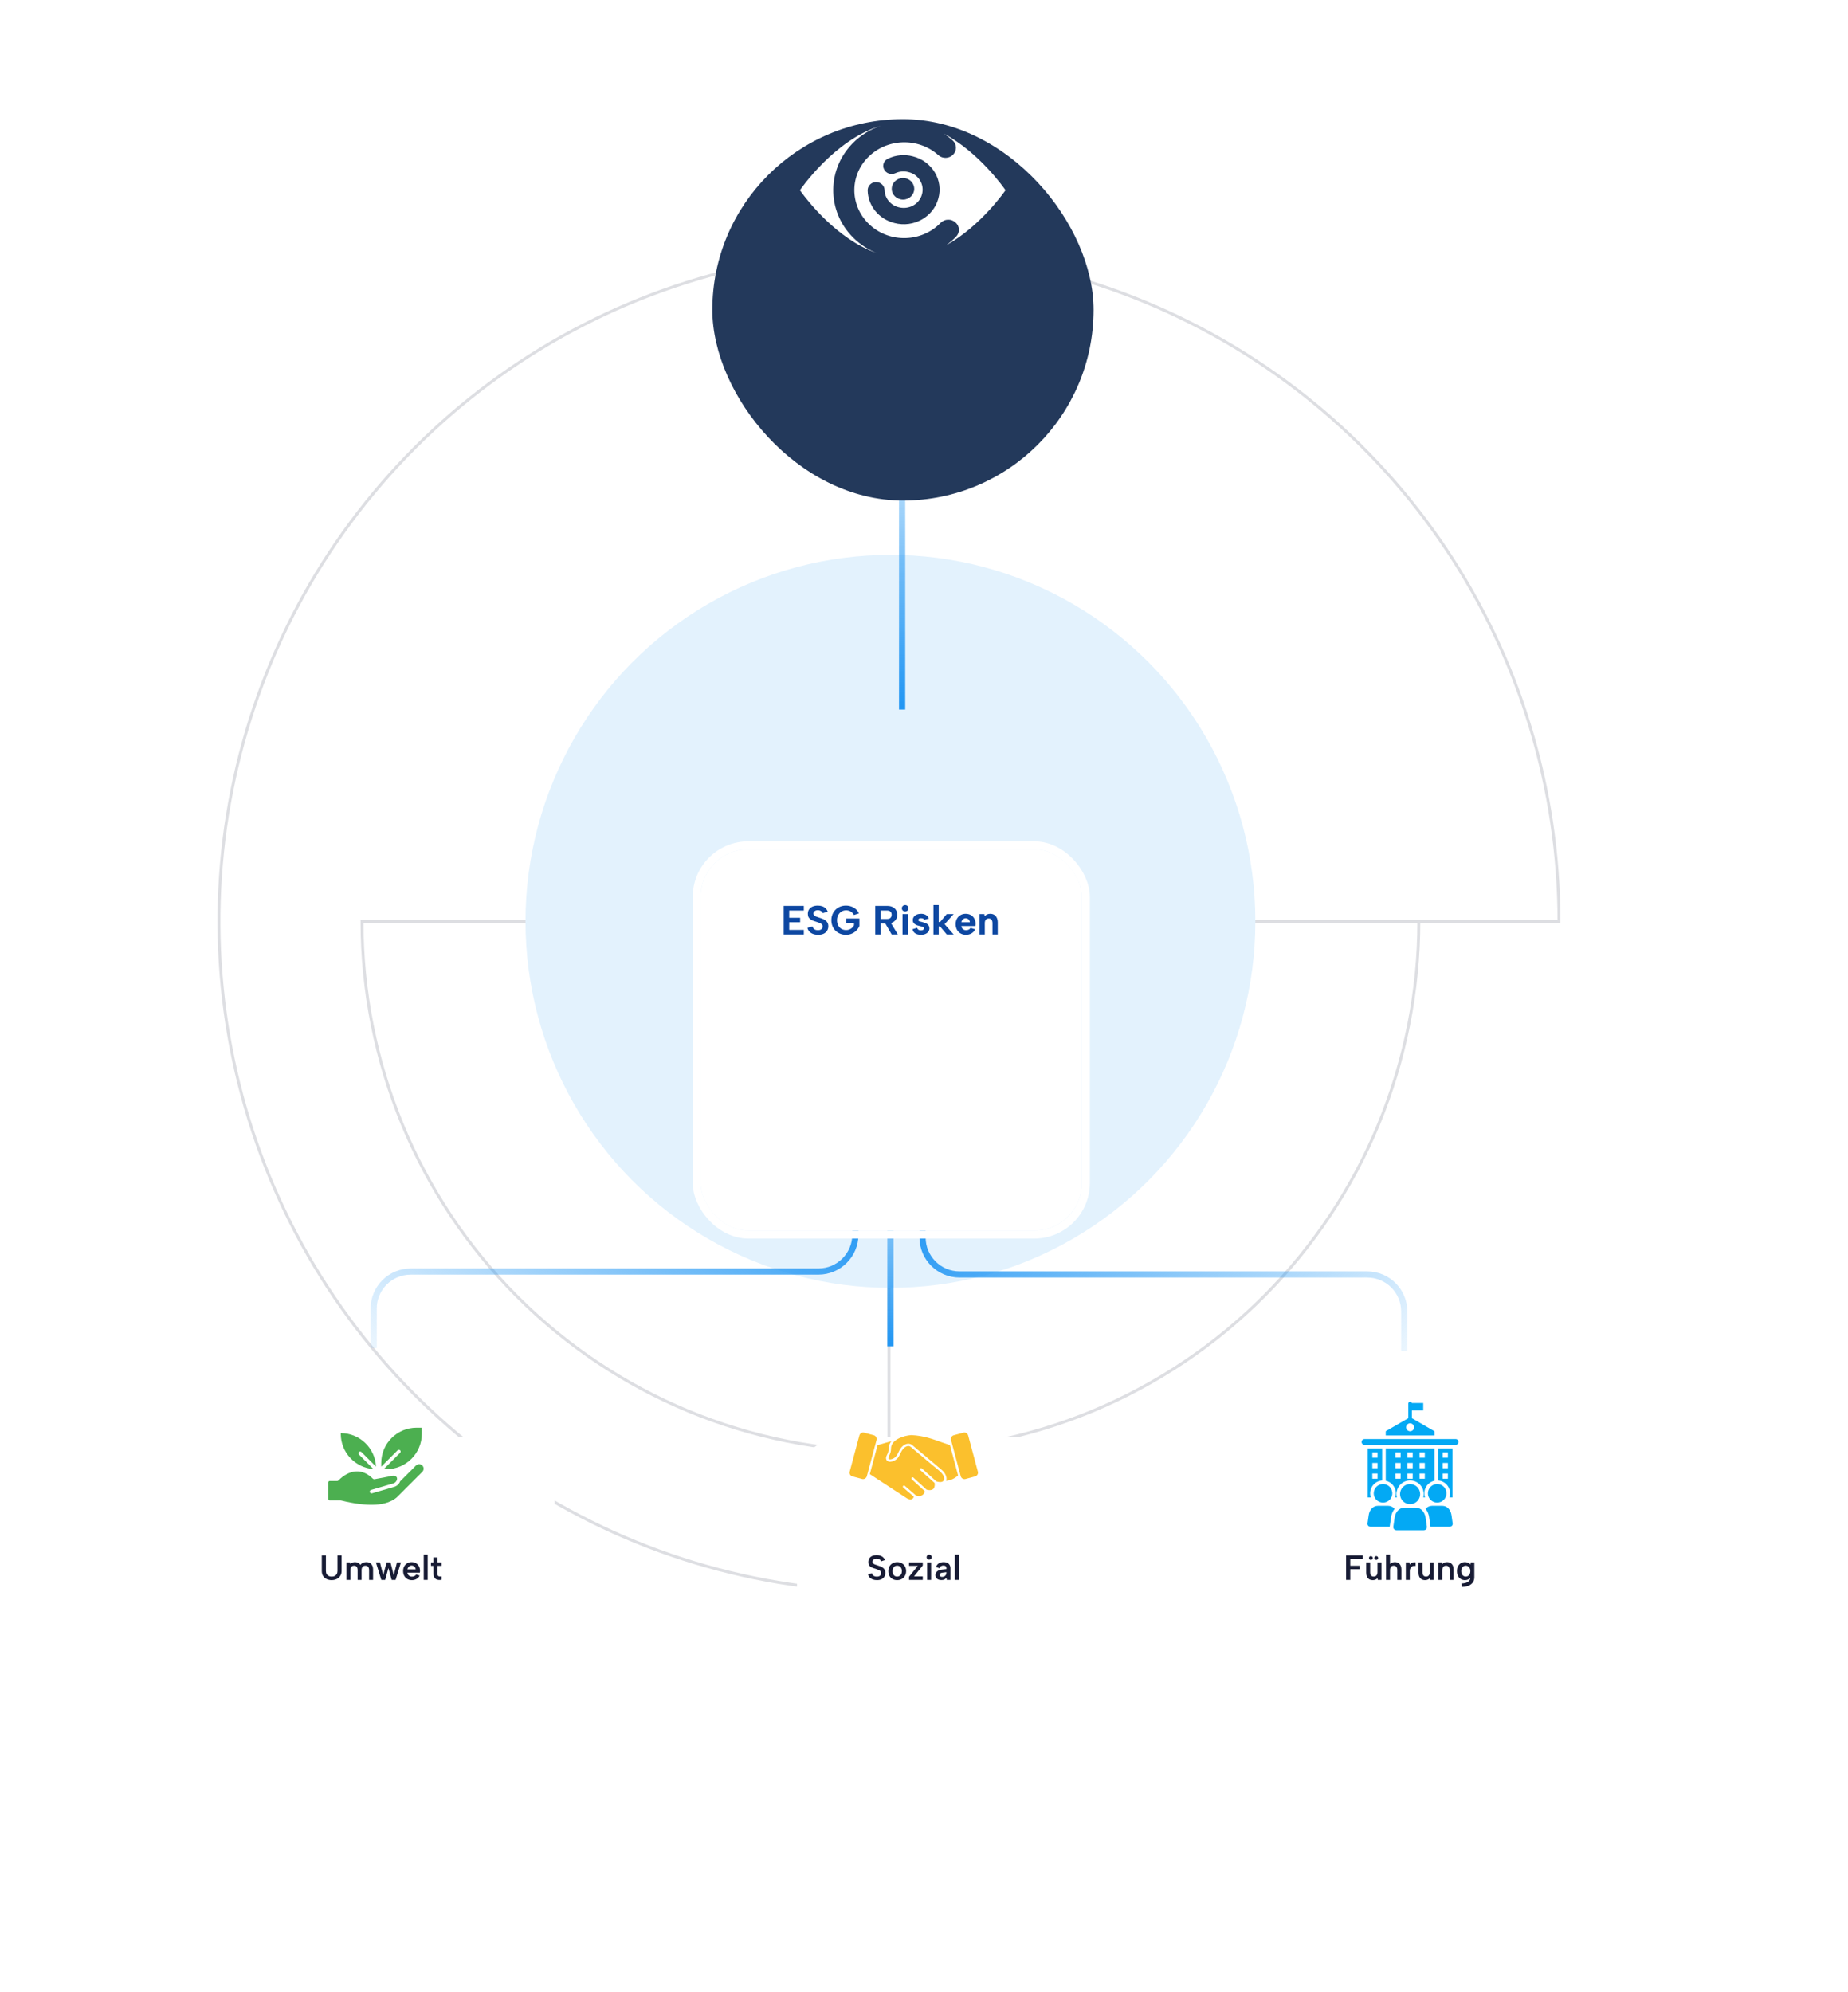 <svg width="633" height="682" viewBox="0 0 633 682" fill="none" xmlns="http://www.w3.org/2000/svg">
<path d="M486 315.5C486 363.637 466.93 409.802 432.986 443.84C399.042 477.878 353.004 497 305 497C256.996 497 210.958 477.878 177.014 443.84C143.07 409.802 124 363.637 124 315.5L305 315.5H486Z" stroke="#DDDEE2"/>
<path d="M534 315.5C534 270.109 520.54 225.738 495.322 187.997C470.104 150.256 434.261 120.84 392.326 103.47C350.39 86.099 304.245 81.555 259.727 90.41C215.208 99.265 174.315 121.123 142.219 153.219C110.123 185.315 88.265 226.208 79.41 270.727C70.555 315.245 75.099 361.39 92.47 403.326C109.84 445.261 139.256 481.104 176.997 506.322C214.738 531.54 259.109 545 304.5 545L304.5 315.5H534Z" stroke="#DDDEE2"/>
<ellipse cx="305" cy="315.5" rx="125" ry="125.5" fill="#E3F2FD"/>
<g filter="url(#filter0_d_8015_1803)">
<rect x="433" y="462" width="100" height="100" rx="16" fill="white"/>
</g>
<g clip-path="url(#clip0_8015_1803)">
<path fill-rule="evenodd" clip-rule="evenodd" d="M468.493 512.783H469.555C469.337 512.142 469.268 511.46 469.356 510.79C469.443 510.119 469.684 509.477 470.059 508.914C470.434 508.351 470.934 507.882 471.519 507.543C472.105 507.204 472.76 507.005 473.435 506.96V495.991H468.493V512.783ZM470.065 497.364H471.861V499.16H470.065V497.364ZM470.065 500.97H471.861V502.767H470.065V500.97ZM470.065 504.574H471.861V506.371H470.065V504.574ZM474.664 507.049C475.647 507.264 476.528 507.808 477.159 508.591C477.791 509.375 478.136 510.351 478.136 511.357C478.137 511.842 478.058 512.324 477.9 512.783H478.479C478.381 512.403 478.332 512.013 478.333 511.621C478.333 510.958 478.474 510.303 478.746 509.698C479.019 509.094 479.417 508.554 479.915 508.116C480.412 507.677 480.997 507.35 481.631 507.155C482.265 506.96 482.933 506.902 483.59 506.985C484.248 507.068 484.881 507.29 485.446 507.637C486.012 507.983 486.497 508.446 486.87 508.994C487.242 509.543 487.494 510.164 487.608 510.817C487.722 511.471 487.696 512.14 487.531 512.783H488.108C487.908 512.194 487.835 511.57 487.893 510.952C487.951 510.333 488.139 509.734 488.444 509.193C488.75 508.652 489.166 508.181 489.665 507.812C490.165 507.443 490.737 507.183 491.344 507.049V495.991H474.664V507.049ZM486.247 497.364H488.043V499.16H486.247V497.364ZM486.247 500.971H488.043V502.767H486.247V500.971ZM486.247 504.575H488.043V506.371H486.247V504.575ZM482.106 497.364H483.902V499.16H482.106V497.364ZM482.106 500.971H483.902V502.767H482.106V500.971ZM482.106 504.575H483.902V506.371H482.106V504.575ZM477.967 497.364H479.763V499.16H477.967V497.364ZM477.967 500.97H479.763V502.767H477.967V500.97ZM477.967 504.574H479.763V506.371H477.967V504.574ZM499.609 493.772C499.608 494.035 499.504 494.286 499.318 494.472C499.132 494.657 498.881 494.762 498.619 494.762H467.391C467.26 494.763 467.13 494.739 467.009 494.689C466.888 494.64 466.777 494.567 466.684 494.475C466.591 494.383 466.517 494.273 466.467 494.152C466.417 494.032 466.391 493.902 466.391 493.771C466.391 493.64 466.417 493.51 466.467 493.39C466.517 493.269 466.591 493.159 466.684 493.067C466.777 492.975 466.888 492.902 467.009 492.853C467.13 492.803 467.26 492.779 467.391 492.78H498.619C498.881 492.781 499.133 492.885 499.319 493.071C499.504 493.257 499.609 493.509 499.609 493.772V493.772ZM491.344 490.096L483.618 485.635V482.95H487.503V480.445H483.594C483.553 480.303 483.462 480.18 483.338 480.099C483.214 480.018 483.065 479.985 482.918 480.006C482.771 480.027 482.637 480.1 482.54 480.211C482.442 480.323 482.389 480.466 482.389 480.615V485.635L474.663 490.096V491.551H491.344V490.096ZM483.004 490.113C482.733 490.113 482.469 490.033 482.244 489.883C482.019 489.732 481.843 489.519 481.74 489.269C481.636 489.019 481.609 488.744 481.662 488.478C481.715 488.213 481.845 487.969 482.036 487.778C482.228 487.586 482.471 487.456 482.737 487.403C483.002 487.351 483.277 487.378 483.527 487.481C483.777 487.585 483.991 487.76 484.141 487.985C484.292 488.21 484.372 488.474 484.372 488.745C484.371 489.108 484.227 489.455 483.971 489.712C483.714 489.968 483.366 490.113 483.004 490.113V490.113ZM492.281 508.179C492.91 508.179 493.525 508.365 494.047 508.714C494.57 509.064 494.977 509.56 495.218 510.141C495.459 510.722 495.522 511.361 495.399 511.977C495.276 512.594 494.974 513.16 494.529 513.605C494.084 514.05 493.518 514.352 492.901 514.475C492.285 514.598 491.646 514.535 491.065 514.294C490.484 514.053 489.988 513.646 489.638 513.123C489.289 512.601 489.103 511.986 489.103 511.357C489.104 510.515 489.439 509.707 490.035 509.111C490.631 508.515 491.439 508.18 492.281 508.179ZM497.579 521.59C497.674 522.242 497.258 522.786 496.599 522.786H489.981C489.978 522.7 489.97 522.613 489.958 522.528L489.52 519.501C489.381 518.466 488.963 517.488 488.312 516.673C488.585 516.346 488.927 516.084 489.313 515.905C489.699 515.726 490.12 515.634 490.545 515.635H494.017C495.756 515.635 496.927 517.073 497.176 518.794L497.579 521.59ZM477.696 516.673C477.045 517.489 476.628 518.466 476.487 519.501L476.052 522.528C476.039 522.615 476.032 522.702 476.027 522.786H469.411C468.752 522.786 468.337 522.242 468.431 521.59L468.834 518.794C469.083 517.073 470.252 515.635 471.993 515.635H475.463C475.888 515.634 476.309 515.726 476.695 515.905C477.081 516.084 477.423 516.346 477.696 516.673ZM473.729 508.179C474.357 508.179 474.972 508.366 475.494 508.715C476.016 509.065 476.423 509.562 476.664 510.143C476.904 510.723 476.966 511.362 476.844 511.979C476.721 512.595 476.418 513.162 475.973 513.606C475.528 514.05 474.962 514.353 474.345 514.475C473.729 514.598 473.09 514.534 472.509 514.294C471.928 514.053 471.432 513.646 471.083 513.123C470.734 512.6 470.547 511.986 470.547 511.357C470.549 510.514 470.885 509.706 471.481 509.11C472.077 508.514 472.886 508.179 473.729 508.179ZM488.742 522.702C488.844 523.408 488.394 524 487.68 524H478.328C477.614 524 477.166 523.408 477.268 522.702L477.703 519.675C477.972 517.809 479.24 516.255 481.126 516.255H484.884C486.77 516.255 488.035 517.809 488.304 519.675L488.742 522.702ZM486.449 511.621C486.449 512.302 486.247 512.968 485.869 513.534C485.491 514.101 484.953 514.542 484.324 514.803C483.695 515.064 483.002 515.133 482.334 515C481.666 514.867 481.053 514.54 480.571 514.058C480.089 513.577 479.761 512.963 479.628 512.295C479.495 511.627 479.563 510.935 479.823 510.306C480.083 509.676 480.525 509.138 481.091 508.76C481.657 508.381 482.323 508.179 483.004 508.179C483.916 508.18 484.791 508.543 485.437 509.188C486.083 509.834 486.446 510.708 486.449 511.621ZM497.517 512.783V495.991H492.572V506.96C493.688 507.034 494.735 507.529 495.499 508.346C496.263 509.162 496.689 510.239 496.689 511.357C496.69 511.842 496.61 512.324 496.452 512.783H497.517ZM495.943 506.37H494.147V504.574H495.943V506.37ZM495.943 502.766H494.147V500.97H495.943V502.766ZM495.943 499.16H494.147V497.364H495.943V499.16Z" fill="#03A9F4"/>
</g>
<path d="M461.083 532.6H466.819V533.788H462.511V536.152H465.739V537.34H462.511V541H461.083V532.6ZM469.566 534.16C469.382 534.16 469.226 534.1 469.098 533.98C468.978 533.852 468.918 533.692 468.918 533.5C468.918 533.324 468.978 533.172 469.098 533.044C469.226 532.916 469.382 532.852 469.566 532.852C469.742 532.852 469.894 532.916 470.022 533.044C470.158 533.172 470.226 533.324 470.226 533.5C470.226 533.692 470.158 533.852 470.022 533.98C469.894 534.1 469.742 534.16 469.566 534.16ZM471.414 534.16C471.238 534.16 471.086 534.1 470.958 533.98C470.838 533.852 470.778 533.692 470.778 533.5C470.778 533.324 470.838 533.172 470.958 533.044C471.086 532.916 471.238 532.852 471.414 532.852C471.598 532.852 471.754 532.916 471.882 533.044C472.01 533.172 472.074 533.324 472.074 533.5C472.074 533.692 472.01 533.852 471.882 533.98C471.754 534.1 471.598 534.16 471.414 534.16ZM473.19 541H471.942L471.858 540.4C471.658 540.616 471.418 540.784 471.138 540.904C470.858 541.024 470.562 541.084 470.25 541.084C469.778 541.084 469.37 540.988 469.026 540.796C468.69 540.596 468.43 540.308 468.246 539.932C468.062 539.548 467.97 539.076 467.97 538.516V535H469.326V538.336C469.326 538.832 469.426 539.212 469.626 539.476C469.826 539.732 470.134 539.86 470.55 539.86C470.95 539.86 471.262 539.732 471.486 539.476C471.718 539.212 471.834 538.824 471.834 538.312V535H473.19V541ZM474.769 532.36H476.125V535.552C476.317 535.36 476.553 535.208 476.833 535.096C477.113 534.976 477.425 534.916 477.769 534.916C478.217 534.916 478.609 535.016 478.945 535.216C479.289 535.408 479.553 535.696 479.737 536.08C479.929 536.456 480.025 536.928 480.025 537.496V541H478.621V537.676C478.621 537.172 478.517 536.792 478.309 536.536C478.109 536.28 477.805 536.152 477.397 536.152C476.981 536.152 476.665 536.284 476.449 536.548C476.233 536.812 476.125 537.196 476.125 537.7V541H474.769V532.36ZM481.542 535H482.766L482.874 535.744C483.034 535.544 483.222 535.38 483.438 535.252C483.654 535.116 483.886 535.024 484.134 534.976C484.39 534.928 484.646 534.936 484.902 535V536.248C484.694 536.176 484.47 536.16 484.23 536.2C483.998 536.232 483.782 536.32 483.582 536.464C483.382 536.6 483.218 536.796 483.09 537.052C482.962 537.3 482.898 537.608 482.898 537.976V541H481.542V535ZM491.108 541H489.86L489.776 540.4C489.576 540.616 489.336 540.784 489.056 540.904C488.776 541.024 488.48 541.084 488.168 541.084C487.696 541.084 487.288 540.988 486.944 540.796C486.608 540.596 486.348 540.308 486.164 539.932C485.98 539.548 485.888 539.076 485.888 538.516V535H487.244V538.336C487.244 538.832 487.344 539.212 487.544 539.476C487.744 539.732 488.052 539.86 488.468 539.86C488.868 539.86 489.18 539.732 489.404 539.476C489.636 539.212 489.752 538.824 489.752 538.312V535H491.108V541ZM492.687 535H493.911L494.007 535.588C494.207 535.38 494.443 535.216 494.715 535.096C494.995 534.976 495.295 534.916 495.615 534.916C496.087 534.916 496.491 535.016 496.827 535.216C497.171 535.408 497.435 535.696 497.619 536.08C497.803 536.456 497.895 536.928 497.895 537.496V541H496.539V537.676C496.539 537.172 496.435 536.792 496.227 536.536C496.027 536.28 495.723 536.152 495.315 536.152C494.899 536.152 494.583 536.284 494.367 536.548C494.151 536.804 494.043 537.184 494.043 537.688V541H492.687V535ZM503.782 535H505.006V540.1C505.006 540.78 504.838 541.364 504.502 541.852C504.166 542.348 503.682 542.728 503.05 542.992C502.418 543.264 501.658 543.4 500.77 543.4L500.566 542.236C501.574 542.212 502.338 542.02 502.858 541.66C503.386 541.3 503.65 540.784 503.65 540.112V540.1H503.806C503.622 540.372 503.354 540.604 503.002 540.796C502.658 540.988 502.246 541.084 501.766 541.084C501.238 541.084 500.77 540.956 500.362 540.7C499.954 540.444 499.634 540.084 499.402 539.62C499.178 539.156 499.066 538.616 499.066 538C499.066 537.384 499.178 536.844 499.402 536.38C499.634 535.916 499.954 535.556 500.362 535.3C500.77 535.044 501.238 534.916 501.766 534.916C502.062 534.916 502.33 534.956 502.57 535.036C502.818 535.108 503.034 535.208 503.218 535.336C503.41 535.456 503.566 535.592 503.686 535.744L503.782 535ZM500.518 538C500.518 538.552 500.662 539 500.95 539.344C501.238 539.688 501.622 539.86 502.102 539.86C502.382 539.86 502.638 539.788 502.87 539.644C503.102 539.492 503.29 539.276 503.434 538.996C503.578 538.716 503.65 538.384 503.65 538C503.65 537.6 503.578 537.264 503.434 536.992C503.29 536.712 503.098 536.5 502.858 536.356C502.626 536.212 502.374 536.14 502.102 536.14C501.622 536.14 501.238 536.312 500.95 536.656C500.662 536.992 500.518 537.44 500.518 538Z" fill="#181C35"/>
<g filter="url(#filter1_d_8015_1803)">
<rect x="80" y="462" width="100" height="100" rx="16" fill="white"/>
</g>
<path d="M110.223 532.6H111.639V537.952C111.639 538.376 111.723 538.732 111.891 539.02C112.067 539.308 112.303 539.524 112.599 539.668C112.895 539.804 113.231 539.872 113.607 539.872C113.999 539.872 114.343 539.804 114.639 539.668C114.935 539.524 115.167 539.308 115.335 539.02C115.511 538.732 115.599 538.376 115.599 537.952V532.6H117.015V537.916C117.015 538.452 116.919 538.92 116.727 539.32C116.543 539.712 116.287 540.04 115.959 540.304C115.639 540.568 115.275 540.764 114.867 540.892C114.467 541.02 114.043 541.084 113.595 541.084C113.003 541.084 112.451 540.968 111.939 540.736C111.427 540.504 111.011 540.156 110.691 539.692C110.379 539.22 110.223 538.628 110.223 537.916V532.6ZM118.671 535H119.895L119.991 535.564C120.191 535.364 120.427 535.208 120.699 535.096C120.971 534.976 121.267 534.916 121.587 534.916C121.987 534.916 122.347 535 122.667 535.168C122.987 535.328 123.247 535.564 123.447 535.876C123.655 535.564 123.939 535.328 124.299 535.168C124.659 535 125.047 534.916 125.463 534.916C125.935 534.916 126.343 535.016 126.687 535.216C127.039 535.408 127.311 535.696 127.503 536.08C127.695 536.456 127.791 536.928 127.791 537.496V541H126.423V537.676C126.423 537.172 126.315 536.792 126.099 536.536C125.891 536.28 125.583 536.152 125.175 536.152C124.759 536.152 124.435 536.284 124.203 536.548C123.971 536.804 123.855 537.188 123.855 537.7V541H122.499V537.676C122.499 537.172 122.399 536.792 122.199 536.536C122.007 536.28 121.707 536.152 121.299 536.152C120.883 536.152 120.567 536.284 120.351 536.548C120.135 536.804 120.027 537.184 120.027 537.688V541H118.671V535ZM131.94 541H130.608L128.76 535H130.14L131.268 539.392L132.432 535H133.752L134.868 539.38L135.984 535H137.34L135.504 541H134.148L133.056 536.944L131.94 541ZM141.094 541.084C140.494 541.084 139.966 540.952 139.51 540.688C139.062 540.424 138.71 540.056 138.454 539.584C138.206 539.112 138.082 538.568 138.082 537.952C138.082 537.368 138.206 536.848 138.454 536.392C138.702 535.936 139.046 535.576 139.486 535.312C139.926 535.048 140.426 534.916 140.986 534.916C141.554 534.916 142.054 535.04 142.486 535.288C142.918 535.536 143.254 535.884 143.494 536.332C143.742 536.772 143.866 537.284 143.866 537.868C143.866 537.964 143.862 538.068 143.854 538.18C143.846 538.284 143.834 538.396 143.818 538.516H139.546C139.586 538.796 139.674 539.04 139.81 539.248C139.954 539.448 140.134 539.604 140.35 539.716C140.566 539.828 140.814 539.884 141.094 539.884C141.43 539.884 141.73 539.816 141.994 539.68C142.266 539.544 142.454 539.364 142.558 539.14L143.746 539.536C143.506 540.016 143.15 540.396 142.678 540.676C142.206 540.948 141.678 541.084 141.094 541.084ZM142.39 537.412C142.382 537.164 142.314 536.94 142.186 536.74C142.058 536.54 141.89 536.384 141.682 536.272C141.474 536.152 141.242 536.092 140.986 536.092C140.762 536.092 140.55 536.148 140.35 536.26C140.15 536.372 139.978 536.528 139.834 536.728C139.698 536.92 139.61 537.148 139.57 537.412H142.39ZM145.144 532.36H146.5V541H145.144V532.36ZM148.469 535V533.32H149.849V535H151.253V536.188H149.849V538.852C149.849 539.212 149.917 539.464 150.053 539.608C150.189 539.744 150.365 539.82 150.581 539.836C150.805 539.844 151.029 539.832 151.253 539.8V540.952C150.909 541.024 150.569 541.044 150.233 541.012C149.905 540.988 149.609 540.9 149.345 540.748C149.081 540.588 148.869 540.356 148.709 540.052C148.549 539.748 148.469 539.348 148.469 538.852V536.188H147.629V535H148.469Z" fill="#181C35"/>
<path d="M127.926 503.06L122.947 498.081C122.711 497.845 122.711 497.462 122.947 497.226C123.183 496.99 123.566 496.99 123.802 497.226L128.798 502.223C128.483 495.837 123.189 490.74 116.727 490.74V491.006C116.727 497.372 121.674 502.604 127.926 503.06Z" fill="#4CAF50"/>
<path d="M136.202 496.622C136.438 496.386 136.821 496.386 137.057 496.622C137.293 496.858 137.293 497.241 137.057 497.477L131.441 503.093H132.399C139.064 503.093 144.486 497.671 144.486 491.006V488.891H142.673C136.008 488.891 130.586 494.313 130.586 500.978V502.238L136.202 496.622Z" fill="#4CAF50"/>
<path d="M142.493 501.837L137.058 507.272C136.695 508.265 135.793 509.013 134.657 509.249L127.429 511.357C127.103 511.452 126.76 511.259 126.674 510.928C126.591 510.608 126.797 510.282 127.115 510.19L134.343 508.081C134.36 508.077 134.378 508.073 134.396 508.068C135.317 507.883 135.806 507.269 135.956 506.756C136.08 506.331 135.998 505.927 135.736 505.674C135.289 505.243 134.362 505.219 133.194 505.608C133.167 505.617 133.14 505.624 133.112 505.63L128.278 506.536C128.081 506.573 127.88 506.51 127.739 506.369C124.17 502.8 119.855 503.021 115.902 506.974C115.789 507.087 115.635 507.151 115.475 507.151H112.907C112.656 507.151 112.453 507.354 112.453 507.604V513.345C112.453 513.596 112.656 513.799 112.907 513.799H116.684C116.732 513.799 116.78 513.804 116.827 513.816C126.132 516.087 132.376 515.738 135.915 512.749L144.661 504.004C145.042 503.623 145.197 503.076 145.06 502.526C145.029 502.402 144.981 502.283 144.917 502.172C144.386 501.255 143.187 501.143 142.493 501.837Z" fill="#4CAF50"/>
<g filter="url(#filter2_d_8015_1803)">
<rect x="263" y="462" width="100" height="100" rx="16" fill="white"/>
</g>
<g clip-path="url(#clip1_8015_1803)">
<path d="M312.116 491.423C313.171 491.473 314.224 491.568 315.295 491.76C319.167 492.453 321.219 493.516 325.395 494.847L328.176 505.228C327.691 505.684 326.185 506.93 324.087 507.074C324.222 506.715 324.251 506.302 324.169 505.861C324.052 505.231 323.703 504.539 323.107 503.874C322.797 503.528 322.509 503.288 322.165 502.999L312.477 494.862C312.299 494.713 312.111 494.6 311.915 494.519C311.326 494.277 310.705 494.342 310.126 494.598C309.583 494.839 309.077 495.25 308.678 495.725C307.542 497.077 307.536 499.092 305.332 499.684C305.053 499.759 304.805 499.768 304.614 499.717C304.471 499.678 304.367 499.605 304.319 499.501C304.157 499.149 304.936 497.76 305.035 497.343C305.141 496.896 305.196 496.412 305.193 496.056C305.168 492.909 309.725 491.568 312.116 491.423Z" fill="#FBC02D"/>
<path d="M312.785 512.983C312.661 513.172 312.495 513.301 312.304 513.375C312.103 513.454 311.868 513.475 311.622 513.444C311.293 513.403 310.949 513.272 310.632 513.065L297.938 504.783L300.597 494.86L305.322 493.501C304.742 494.209 304.388 495.058 304.396 496.063C304.398 496.355 304.35 496.766 304.257 497.158C304.048 498.037 303.181 498.932 303.594 499.832C303.747 500.166 304.034 500.388 304.407 500.488C304.731 500.576 305.122 500.567 305.539 500.455C308.178 499.747 308.072 497.688 309.29 496.237C309.615 495.85 310.021 495.518 310.448 495.329C310.84 495.156 311.246 495.106 311.612 495.257C311.731 495.305 311.849 495.377 311.965 495.475L319.817 502.069C320.627 502.75 321.781 503.588 322.513 504.405C323.007 504.956 323.293 505.512 323.385 506.005C323.559 506.937 323.038 507.459 322.152 507.507C321.757 507.528 321.279 507.458 320.72 507.275L315.77 502.841C315.606 502.694 315.354 502.708 315.207 502.872C315.06 503.036 315.074 503.288 315.238 503.434L320.14 507.825C320.511 510.946 317.859 510.246 317.381 510.096L312.849 505.975C312.686 505.827 312.433 505.839 312.285 506.002C312.136 506.165 312.148 506.417 312.311 506.566L316.649 510.509C317.049 511.18 315.591 513.062 313.633 511.989L309.917 508.789C309.75 508.645 309.498 508.663 309.354 508.829C309.21 508.996 309.228 509.248 309.395 509.392L312.921 512.429C313.06 512.548 312.868 512.855 312.785 512.983Z" fill="#FBC02D"/>
<path d="M297.111 504.786C297.091 504.829 297.079 504.875 297.075 504.92L296.918 505.508C296.823 505.861 296.592 506.144 296.296 506.315C296.287 506.321 296.277 506.326 296.268 506.332C295.978 506.49 295.629 506.541 295.286 506.45L291.987 505.566C291.981 505.564 291.976 505.562 291.97 505.561C291.624 505.463 291.347 505.235 291.18 504.945C291.009 504.65 290.95 504.289 291.045 503.934C291.047 503.928 291.049 503.921 291.051 503.914L294.369 491.53C294.464 491.177 294.695 490.894 294.99 490.723C295 490.717 295.01 490.712 295.019 490.706C295.309 490.548 295.658 490.496 296.001 490.588L299.3 491.472C299.653 491.567 299.936 491.798 300.107 492.094C300.113 492.103 300.118 492.113 300.124 492.122C300.282 492.412 300.333 492.761 300.242 493.104L299.903 494.367C299.882 494.412 299.868 494.46 299.865 494.511L297.111 504.786Z" fill="#FBC02D"/>
<path d="M329.037 505.346C329.04 505.268 329.019 505.189 328.977 505.121L326.145 494.552C326.147 494.473 326.126 494.397 326.086 494.332L325.756 493.103C325.664 492.76 325.716 492.411 325.874 492.121C325.88 492.112 325.886 492.103 325.892 492.093C326.063 491.798 326.344 491.566 326.698 491.472L329.997 490.587C330.34 490.495 330.689 490.547 330.979 490.705C330.988 490.711 330.997 490.717 331.007 490.723C331.303 490.894 331.534 491.176 331.629 491.529L334.955 503.941C335.046 504.284 334.995 504.633 334.837 504.923C334.831 504.932 334.825 504.941 334.819 504.95C334.648 505.246 334.366 505.477 334.013 505.572L330.714 506.456C330.371 506.548 330.022 506.496 329.731 506.339C329.723 506.332 329.713 506.326 329.704 506.321C329.408 506.15 329.177 505.868 329.082 505.515L329.037 505.346Z" fill="#FBC02D"/>
</g>
<path d="M298.641 538.696C298.689 538.92 298.781 539.124 298.917 539.308C299.061 539.484 299.249 539.624 299.481 539.728C299.721 539.832 300.005 539.884 300.333 539.884C300.837 539.884 301.213 539.768 301.461 539.536C301.709 539.296 301.833 539.016 301.833 538.696C301.833 538.432 301.753 538.212 301.593 538.036C301.441 537.86 301.225 537.712 300.945 537.592C300.665 537.464 300.345 537.344 299.985 537.232C299.657 537.136 299.341 537.036 299.037 536.932C298.733 536.82 298.457 536.684 298.209 536.524C297.969 536.356 297.777 536.144 297.633 535.888C297.489 535.624 297.421 535.296 297.429 534.904C297.429 534.392 297.549 533.96 297.789 533.608C298.029 533.248 298.365 532.976 298.797 532.792C299.229 532.608 299.725 532.516 300.285 532.516C300.757 532.516 301.181 532.584 301.557 532.72C301.941 532.848 302.265 533.04 302.529 533.296C302.793 533.544 302.989 533.852 303.117 534.22L301.809 534.652C301.761 534.476 301.665 534.32 301.521 534.184C301.377 534.04 301.197 533.928 300.981 533.848C300.773 533.768 300.545 533.724 300.297 533.716C300.025 533.708 299.781 533.748 299.565 533.836C299.357 533.924 299.189 534.052 299.061 534.22C298.933 534.38 298.869 534.568 298.869 534.784C298.869 535.032 298.941 535.228 299.085 535.372C299.229 535.508 299.417 535.624 299.649 535.72C299.889 535.808 300.153 535.9 300.441 535.996C300.777 536.092 301.109 536.204 301.437 536.332C301.773 536.452 302.077 536.608 302.349 536.8C302.629 536.984 302.853 537.22 303.021 537.508C303.189 537.796 303.273 538.156 303.273 538.588C303.273 539.052 303.165 539.472 302.949 539.848C302.741 540.224 302.421 540.524 301.989 540.748C301.557 540.972 301.021 541.084 300.381 541.084C299.861 541.084 299.385 541.008 298.953 540.856C298.529 540.696 298.173 540.472 297.885 540.184C297.605 539.888 297.421 539.54 297.333 539.14L298.641 538.696ZM307.281 541.084C306.705 541.084 306.189 540.96 305.733 540.712C305.277 540.456 304.921 540.1 304.665 539.644C304.409 539.18 304.281 538.636 304.281 538.012C304.281 537.38 304.413 536.832 304.677 536.368C304.941 535.904 305.305 535.548 305.769 535.3C306.233 535.044 306.749 534.916 307.317 534.916C307.893 534.916 308.409 535.044 308.865 535.3C309.329 535.548 309.697 535.904 309.969 536.368C310.241 536.824 310.377 537.364 310.377 537.988C310.377 538.62 310.237 539.168 309.957 539.632C309.685 540.096 309.313 540.456 308.841 540.712C308.377 540.96 307.857 541.084 307.281 541.084ZM307.269 539.872C307.549 539.872 307.813 539.804 308.061 539.668C308.317 539.532 308.525 539.328 308.685 539.056C308.845 538.776 308.925 538.42 308.925 537.988C308.925 537.572 308.849 537.228 308.697 536.956C308.545 536.676 308.345 536.468 308.097 536.332C307.849 536.196 307.581 536.128 307.293 536.128C307.013 536.128 306.753 536.196 306.513 536.332C306.281 536.468 306.093 536.676 305.949 536.956C305.805 537.228 305.733 537.58 305.733 538.012C305.733 538.428 305.801 538.776 305.937 539.056C306.081 539.328 306.269 539.532 306.501 539.668C306.733 539.804 306.989 539.872 307.269 539.872ZM316.076 536.068L313.076 539.812H316.076V541H311.372V539.932L314.384 536.188H311.372V535H316.076V536.068ZM317.582 535H318.938V541H317.582V535ZM318.266 534.088C318.018 534.088 317.81 534.004 317.642 533.836C317.474 533.668 317.39 533.468 317.39 533.236C317.39 532.988 317.474 532.78 317.642 532.612C317.81 532.444 318.018 532.36 318.266 532.36C318.506 532.36 318.71 532.444 318.878 532.612C319.046 532.78 319.13 532.988 319.13 533.236C319.13 533.468 319.046 533.668 318.878 533.836C318.71 534.004 318.506 534.088 318.266 534.088ZM324.306 541L324.186 540.268C323.994 540.524 323.766 540.72 323.502 540.856C323.238 540.992 322.886 541.06 322.446 541.06C322.03 541.06 321.67 540.992 321.366 540.856C321.062 540.712 320.826 540.516 320.658 540.268C320.498 540.012 320.418 539.716 320.418 539.38C320.418 538.876 320.602 538.456 320.97 538.12C321.346 537.776 321.894 537.564 322.614 537.484L324.186 537.316V536.848C324.186 536.656 324.102 536.484 323.934 536.332C323.766 536.172 323.498 536.092 323.13 536.092C322.81 536.092 322.53 536.172 322.29 536.332C322.058 536.484 321.902 536.716 321.822 537.028L320.646 536.596C320.798 536.068 321.098 535.656 321.546 535.36C322.002 535.064 322.554 534.916 323.202 534.916C323.986 534.916 324.574 535.112 324.966 535.504C325.358 535.896 325.554 536.396 325.554 537.004V541H324.306ZM324.186 538.36L322.746 538.54C322.442 538.58 322.214 538.668 322.062 538.804C321.91 538.932 321.834 539.096 321.834 539.296C321.834 539.48 321.906 539.64 322.05 539.776C322.202 539.904 322.406 539.968 322.662 539.968C322.99 539.968 323.266 539.908 323.49 539.788C323.722 539.668 323.894 539.496 324.006 539.272C324.126 539.048 324.186 538.772 324.186 538.444V538.36ZM327.058 532.36H328.414V541H327.058V532.36Z" fill="#181C35"/>
<path d="M309 242.972L309 131" stroke="url(#paint0_linear_8015_1803)" stroke-width="2.113"/>
<g filter="url(#filter3_d_8015_1803)">
<rect x="244" width="130.592" height="130.592" rx="65.296" fill="#23395B"/>
</g>
<g clip-path="url(#clip2_8015_1803)">
<path d="M301.722 43.08C298.109 44.283 294.739 46.326 291.947 49.194C282.796 58.642 283.333 73.415 293.125 82.208C295.253 84.11 297.641 85.575 300.168 86.61C286.661 81.917 276.354 68.398 274.353 65.632L274.227 65.457C274.077 65.248 274 65.135 274 65.135C274 65.135 285.859 47.706 301.722 43.08ZM323.351 45.8C335.466 52.233 344.026 64.552 344.413 65.115L344.426 65.135C344.426 65.135 336.025 77.437 323.939 84.079C325.195 83.207 326.382 82.204 327.478 81.075C328.863 79.655 328.785 77.46 327.296 76.198C325.867 74.848 323.582 74.925 322.22 76.285C315.787 82.952 304.977 83.316 298.11 77.156C291.174 70.954 290.797 60.572 297.204 53.985C303.667 47.316 314.479 46.953 321.404 53.114C322.837 54.441 325.122 54.363 326.48 52.94C327.843 51.562 327.763 49.368 326.299 48.062C325.363 47.223 324.377 46.469 323.351 45.8ZM304.183 54.333C302.719 54.969 302.115 56.638 302.823 57.992C303.513 59.412 305.249 59.992 306.721 59.298C308.092 58.669 309.681 58.515 311.252 58.95C314.694 59.804 316.758 63.24 315.785 66.615C314.894 69.922 311.32 71.906 307.808 70.971C305.022 70.284 303.069 67.855 303.005 65.135C302.976 63.554 301.65 62.331 300.014 62.347C298.443 62.394 297.171 63.67 297.204 65.222C297.317 70.436 301.007 75.027 306.359 76.372C312.914 78.093 319.673 74.344 321.404 68.009C323.197 61.707 319.294 55.212 312.703 53.549C309.824 52.774 306.805 53.068 304.183 54.333ZM309.349 60.953C307.177 60.953 305.452 62.61 305.452 64.699C305.452 66.7 307.177 68.357 309.349 68.357C311.431 68.357 313.156 66.7 313.156 64.699C313.156 62.61 311.431 60.953 309.349 60.953Z" fill="white"/>
</g>
<path d="M293 380.592V422.737C293 429.737 287.325 435.413 280.324 435.413H140.676C133.675 435.413 128 441.088 128 448.089V461.592" stroke="url(#paint1_linear_8015_1803)" stroke-width="2.113"/>
<path d="M316 381.592V423.737C316 430.737 321.675 436.413 328.676 436.413H468.324C475.325 436.413 481 442.088 481 449.089V462.592" stroke="url(#paint2_linear_8015_1803)" stroke-width="2.113"/>
<path d="M305 461L305 381" stroke="url(#paint3_linear_8015_1803)" stroke-width="2.113"/>
<g filter="url(#filter4_d_8015_1803)">
<rect x="240" y="250" width="130.592" height="130.592" rx="16.324" fill="white"/>
<rect x="238.64" y="248.64" width="133.312" height="133.312" rx="17.684" stroke="white" stroke-width="2.721"/>
</g>
<path d="M275.331 311.782H270.333V314.274H274.071V315.8H270.333V318.418H275.331V320H268.443V310.2H275.331V311.782ZM278.333 317.228C278.379 317.489 278.482 317.718 278.641 317.914C278.799 318.11 279.005 318.264 279.257 318.376C279.518 318.479 279.821 318.53 280.167 318.53C280.708 318.53 281.114 318.409 281.385 318.166C281.655 317.914 281.791 317.611 281.791 317.256C281.791 316.976 281.707 316.743 281.539 316.556C281.371 316.369 281.133 316.211 280.825 316.08C280.526 315.949 280.176 315.823 279.775 315.702C279.401 315.59 279.033 315.469 278.669 315.338C278.305 315.207 277.973 315.044 277.675 314.848C277.376 314.652 277.138 314.4 276.961 314.092C276.793 313.775 276.709 313.378 276.709 312.902C276.709 312.305 276.853 311.796 277.143 311.376C277.441 310.956 277.847 310.639 278.361 310.424C278.874 310.209 279.467 310.102 280.139 310.102C280.708 310.102 281.221 310.186 281.679 310.354C282.136 310.513 282.519 310.751 282.827 311.068C283.144 311.376 283.377 311.759 283.527 312.216L281.777 312.692C281.73 312.487 281.627 312.309 281.469 312.16C281.31 312.011 281.119 311.894 280.895 311.81C280.671 311.717 280.428 311.67 280.167 311.67C279.887 311.661 279.63 311.703 279.397 311.796C279.163 311.889 278.977 312.025 278.837 312.202C278.697 312.379 278.627 312.585 278.627 312.818C278.627 313.079 278.706 313.289 278.865 313.448C279.023 313.597 279.233 313.728 279.495 313.84C279.756 313.943 280.05 314.045 280.377 314.148C280.769 314.26 281.161 314.391 281.553 314.54C281.945 314.68 282.304 314.862 282.631 315.086C282.957 315.301 283.219 315.576 283.415 315.912C283.62 316.248 283.723 316.673 283.723 317.186C283.723 317.727 283.592 318.217 283.331 318.656C283.079 319.095 282.696 319.445 282.183 319.706C281.669 319.967 281.025 320.098 280.251 320.098C279.616 320.098 279.037 320.005 278.515 319.818C278.001 319.631 277.577 319.361 277.241 319.006C276.905 318.642 276.685 318.213 276.583 317.718L278.333 317.228ZM292.484 313.308C292.176 312.739 291.789 312.333 291.322 312.09C290.855 311.838 290.351 311.712 289.81 311.712C289.222 311.712 288.695 311.857 288.228 312.146C287.761 312.435 287.388 312.837 287.108 313.35C286.837 313.854 286.702 314.437 286.702 315.1C286.702 315.772 286.833 316.365 287.094 316.878C287.365 317.382 287.733 317.779 288.2 318.068C288.676 318.348 289.217 318.488 289.824 318.488C290.225 318.488 290.599 318.418 290.944 318.278C291.299 318.138 291.607 317.947 291.868 317.704C292.139 317.461 292.358 317.177 292.526 316.85V316.038H289.852V314.526H294.374V317.088C294.15 317.629 293.819 318.133 293.38 318.6C292.941 319.057 292.414 319.421 291.798 319.692C291.191 319.963 290.515 320.098 289.768 320.098C289.049 320.098 288.387 319.977 287.78 319.734C287.183 319.491 286.655 319.151 286.198 318.712C285.75 318.264 285.4 317.737 285.148 317.13C284.896 316.514 284.77 315.837 284.77 315.1C284.77 314.372 284.896 313.705 285.148 313.098C285.4 312.482 285.75 311.95 286.198 311.502C286.646 311.054 287.173 310.709 287.78 310.466C288.387 310.223 289.045 310.102 289.754 310.102C290.407 310.102 291.028 310.209 291.616 310.424C292.204 310.629 292.722 310.933 293.17 311.334C293.618 311.726 293.963 312.207 294.206 312.776L292.484 313.308ZM305.42 313.224C305.42 312.785 305.285 312.435 305.014 312.174C304.753 311.913 304.342 311.782 303.782 311.782H301.696V314.68H303.782C304.156 314.68 304.464 314.624 304.706 314.512C304.949 314.391 305.126 314.223 305.238 314.008C305.36 313.784 305.42 313.523 305.42 313.224ZM303.838 310.2C304.632 310.2 305.285 310.34 305.798 310.62C306.321 310.891 306.708 311.259 306.96 311.726C307.222 312.183 307.352 312.683 307.352 313.224C307.352 313.588 307.287 313.952 307.156 314.316C307.026 314.671 306.82 314.997 306.54 315.296C306.26 315.585 305.896 315.819 305.448 315.996C305.01 316.173 304.473 316.262 303.838 316.262H301.696V320H299.806V310.2H303.838ZM304.902 315.632L307.548 320H305.434L302.9 315.632H304.902ZM309.148 313H310.94V320H309.148V313ZM310.058 312.104C309.722 312.104 309.447 312.001 309.232 311.796C309.017 311.581 308.91 311.32 308.91 311.012C308.91 310.704 309.017 310.447 309.232 310.242C309.447 310.027 309.722 309.92 310.058 309.92C310.375 309.92 310.641 310.027 310.856 310.242C311.08 310.447 311.192 310.704 311.192 311.012C311.192 311.32 311.08 311.581 310.856 311.796C310.641 312.001 310.375 312.104 310.058 312.104ZM314.162 317.718C314.218 317.951 314.312 318.129 314.442 318.25C314.582 318.371 314.736 318.46 314.904 318.516C315.082 318.563 315.259 318.586 315.436 318.586C315.763 318.586 316.02 318.525 316.206 318.404C316.393 318.273 316.486 318.11 316.486 317.914C316.486 317.746 316.421 317.615 316.29 317.522C316.16 317.419 315.992 317.345 315.786 317.298C315.581 317.242 315.371 317.186 315.156 317.13C314.904 317.065 314.634 316.995 314.344 316.92C314.064 316.836 313.798 316.719 313.546 316.57C313.294 316.421 313.084 316.229 312.916 315.996C312.748 315.753 312.664 315.45 312.664 315.086C312.664 314.657 312.781 314.279 313.014 313.952C313.257 313.625 313.588 313.369 314.008 313.182C314.438 312.995 314.932 312.902 315.492 312.902C316.155 312.902 316.715 313.042 317.172 313.322C317.63 313.602 317.961 314.003 318.166 314.526L316.584 314.974C316.538 314.843 316.458 314.736 316.346 314.652C316.234 314.568 316.099 314.507 315.94 314.47C315.791 314.433 315.637 314.414 315.478 314.414C315.208 314.414 314.984 314.47 314.806 314.582C314.629 314.685 314.54 314.829 314.54 315.016C314.54 315.128 314.573 315.221 314.638 315.296C314.704 315.361 314.792 315.417 314.904 315.464C315.026 315.511 315.161 315.553 315.31 315.59C315.469 315.627 315.642 315.669 315.828 315.716C316.118 315.791 316.407 315.879 316.696 315.982C316.995 316.075 317.266 316.197 317.508 316.346C317.76 316.495 317.961 316.696 318.11 316.948C318.26 317.2 318.344 317.517 318.362 317.9C318.362 318.311 318.246 318.684 318.012 319.02C317.779 319.347 317.443 319.608 317.004 319.804C316.566 320 316.034 320.098 315.408 320.098C314.68 320.098 314.06 319.944 313.546 319.636C313.042 319.328 312.711 318.847 312.552 318.194L314.162 317.718ZM319.738 309.92H321.544V315.73H321.992L324.302 313H326.654L323.56 316.472L326.668 320H324.316L321.978 317.228H321.544V320H319.738V309.92ZM330.873 320.098C330.173 320.098 329.557 319.944 329.025 319.636C328.493 319.328 328.078 318.899 327.779 318.348C327.49 317.797 327.345 317.163 327.345 316.444C327.345 315.753 327.49 315.142 327.779 314.61C328.068 314.078 328.47 313.663 328.983 313.364C329.506 313.056 330.098 312.902 330.761 312.902C331.433 312.902 332.026 313.047 332.539 313.336C333.052 313.625 333.449 314.031 333.729 314.554C334.018 315.067 334.163 315.669 334.163 316.36C334.163 316.463 334.154 316.579 334.135 316.71C334.126 316.831 334.112 316.962 334.093 317.102H329.277C329.314 317.401 329.408 317.657 329.557 317.872C329.716 318.077 329.907 318.241 330.131 318.362C330.364 318.474 330.626 318.53 330.915 318.53C331.26 318.53 331.568 318.46 331.839 318.32C332.119 318.171 332.32 317.979 332.441 317.746L334.037 318.222C333.757 318.819 333.337 319.281 332.777 319.608C332.226 319.935 331.592 320.098 330.873 320.098ZM332.203 315.8C332.194 315.539 332.124 315.305 331.993 315.1C331.862 314.885 331.69 314.722 331.475 314.61C331.26 314.489 331.022 314.428 330.761 314.428C330.528 314.428 330.308 314.489 330.103 314.61C329.898 314.731 329.72 314.895 329.571 315.1C329.431 315.296 329.338 315.529 329.291 315.8H332.203ZM335.529 313H337.153L337.279 313.714C337.503 313.462 337.774 313.266 338.091 313.126C338.418 312.977 338.768 312.902 339.141 312.902C339.692 312.902 340.158 313.019 340.541 313.252C340.933 313.485 341.232 313.826 341.437 314.274C341.652 314.713 341.759 315.259 341.759 315.912V320H339.953V316.15C339.953 315.609 339.846 315.203 339.631 314.932C339.416 314.661 339.094 314.526 338.665 314.526C338.226 314.526 337.89 314.666 337.657 314.946C337.433 315.217 337.321 315.623 337.321 316.164V320H335.529V313Z" fill="#0D47A1"/>
<defs>
<filter id="filter0_d_8015_1803" x="353" y="402" width="280" height="280" filterUnits="userSpaceOnUse" color-interpolation-filters="sRGB">
<feFlood flood-opacity="0" result="BackgroundImageFix"/>
<feColorMatrix in="SourceAlpha" type="matrix" values="0 0 0 0 0 0 0 0 0 0 0 0 0 0 0 0 0 0 127 0" result="hardAlpha"/>
<feOffset dx="10" dy="30"/>
<feGaussianBlur stdDeviation="45"/>
<feComposite in2="hardAlpha" operator="out"/>
<feColorMatrix type="matrix" values="0 0 0 0 0.094 0 0 0 0 0.11 0 0 0 0 0.208 0 0 0 0.1 0"/>
<feBlend mode="normal" in2="BackgroundImageFix" result="effect1_dropShadow_8015_1803"/>
<feBlend mode="normal" in="SourceGraphic" in2="effect1_dropShadow_8015_1803" result="shape"/>
</filter>
<filter id="filter1_d_8015_1803" x="0" y="402" width="280" height="280" filterUnits="userSpaceOnUse" color-interpolation-filters="sRGB">
<feFlood flood-opacity="0" result="BackgroundImageFix"/>
<feColorMatrix in="SourceAlpha" type="matrix" values="0 0 0 0 0 0 0 0 0 0 0 0 0 0 0 0 0 0 127 0" result="hardAlpha"/>
<feOffset dx="10" dy="30"/>
<feGaussianBlur stdDeviation="45"/>
<feComposite in2="hardAlpha" operator="out"/>
<feColorMatrix type="matrix" values="0 0 0 0 0.094 0 0 0 0 0.11 0 0 0 0 0.208 0 0 0 0.1 0"/>
<feBlend mode="normal" in2="BackgroundImageFix" result="effect1_dropShadow_8015_1803"/>
<feBlend mode="normal" in="SourceGraphic" in2="effect1_dropShadow_8015_1803" result="shape"/>
</filter>
<filter id="filter2_d_8015_1803" x="183" y="402" width="280" height="280" filterUnits="userSpaceOnUse" color-interpolation-filters="sRGB">
<feFlood flood-opacity="0" result="BackgroundImageFix"/>
<feColorMatrix in="SourceAlpha" type="matrix" values="0 0 0 0 0 0 0 0 0 0 0 0 0 0 0 0 0 0 127 0" result="hardAlpha"/>
<feOffset dx="10" dy="30"/>
<feGaussianBlur stdDeviation="45"/>
<feComposite in2="hardAlpha" operator="out"/>
<feColorMatrix type="matrix" values="0 0 0 0 0.094 0 0 0 0 0.11 0 0 0 0 0.208 0 0 0 0.1 0"/>
<feBlend mode="normal" in2="BackgroundImageFix" result="effect1_dropShadow_8015_1803"/>
<feBlend mode="normal" in="SourceGraphic" in2="effect1_dropShadow_8015_1803" result="shape"/>
</filter>
<filter id="filter3_d_8015_1803" x="203.19" y="0" width="212.212" height="212.212" filterUnits="userSpaceOnUse" color-interpolation-filters="sRGB">
<feFlood flood-opacity="0" result="BackgroundImageFix"/>
<feColorMatrix in="SourceAlpha" type="matrix" values="0 0 0 0 0 0 0 0 0 0 0 0 0 0 0 0 0 0 127 0" result="hardAlpha"/>
<feOffset dy="40.81"/>
<feGaussianBlur stdDeviation="20.405"/>
<feComposite in2="hardAlpha" operator="out"/>
<feColorMatrix type="matrix" values="0 0 0 0 0.125 0 0 0 0 0.161 0 0 0 0 0.369 0 0 0 0.1 0"/>
<feBlend mode="normal" in2="BackgroundImageFix" result="effect1_dropShadow_8015_1803"/>
<feBlend mode="normal" in="SourceGraphic" in2="effect1_dropShadow_8015_1803" result="shape"/>
</filter>
<filter id="filter4_d_8015_1803" x="196.469" y="247.279" width="217.652" height="217.652" filterUnits="userSpaceOnUse" color-interpolation-filters="sRGB">
<feFlood flood-opacity="0" result="BackgroundImageFix"/>
<feColorMatrix in="SourceAlpha" type="matrix" values="0 0 0 0 0 0 0 0 0 0 0 0 0 0 0 0 0 0 127 0" result="hardAlpha"/>
<feOffset dy="40.81"/>
<feGaussianBlur stdDeviation="20.405"/>
<feComposite in2="hardAlpha" operator="out"/>
<feColorMatrix type="matrix" values="0 0 0 0 0.125 0 0 0 0 0.161 0 0 0 0 0.369 0 0 0 0.1 0"/>
<feBlend mode="normal" in2="BackgroundImageFix" result="effect1_dropShadow_8015_1803"/>
<feBlend mode="normal" in="SourceGraphic" in2="effect1_dropShadow_8015_1803" result="shape"/>
</filter>
<linearGradient id="paint0_linear_8015_1803" x1="308.472" y1="242.487" x2="308.472" y2="122.987" gradientUnits="userSpaceOnUse">
<stop stop-color="#2196F3"/>
<stop offset="1" stop-color="#2196F3" stop-opacity="0"/>
</linearGradient>
<linearGradient id="paint1_linear_8015_1803" x1="293" y1="406.092" x2="181.431" y2="530.545" gradientUnits="userSpaceOnUse">
<stop stop-color="#2196F3"/>
<stop offset="1" stop-color="#2196F3" stop-opacity="0"/>
</linearGradient>
<linearGradient id="paint2_linear_8015_1803" x1="316" y1="407.092" x2="427.569" y2="531.545" gradientUnits="userSpaceOnUse">
<stop stop-color="#2196F3"/>
<stop offset="1" stop-color="#2196F3" stop-opacity="0"/>
</linearGradient>
<linearGradient id="paint3_linear_8015_1803" x1="302.5" y1="460.654" x2="302.5" y2="375.275" gradientUnits="userSpaceOnUse">
<stop stop-color="#2196F3"/>
<stop offset="1" stop-color="#2196F3" stop-opacity="0"/>
</linearGradient>
<clipPath id="clip0_8015_1803">
<rect width="44" height="44" fill="white" transform="translate(461 480)"/>
</clipPath>
<clipPath id="clip1_8015_1803">
<rect width="44" height="44" fill="white" transform="translate(291 480)"/>
</clipPath>
<clipPath id="clip2_8015_1803">
<rect width="70.737" height="51.693" fill="white" transform="translate(274 39)"/>
</clipPath>
</defs>
</svg>
